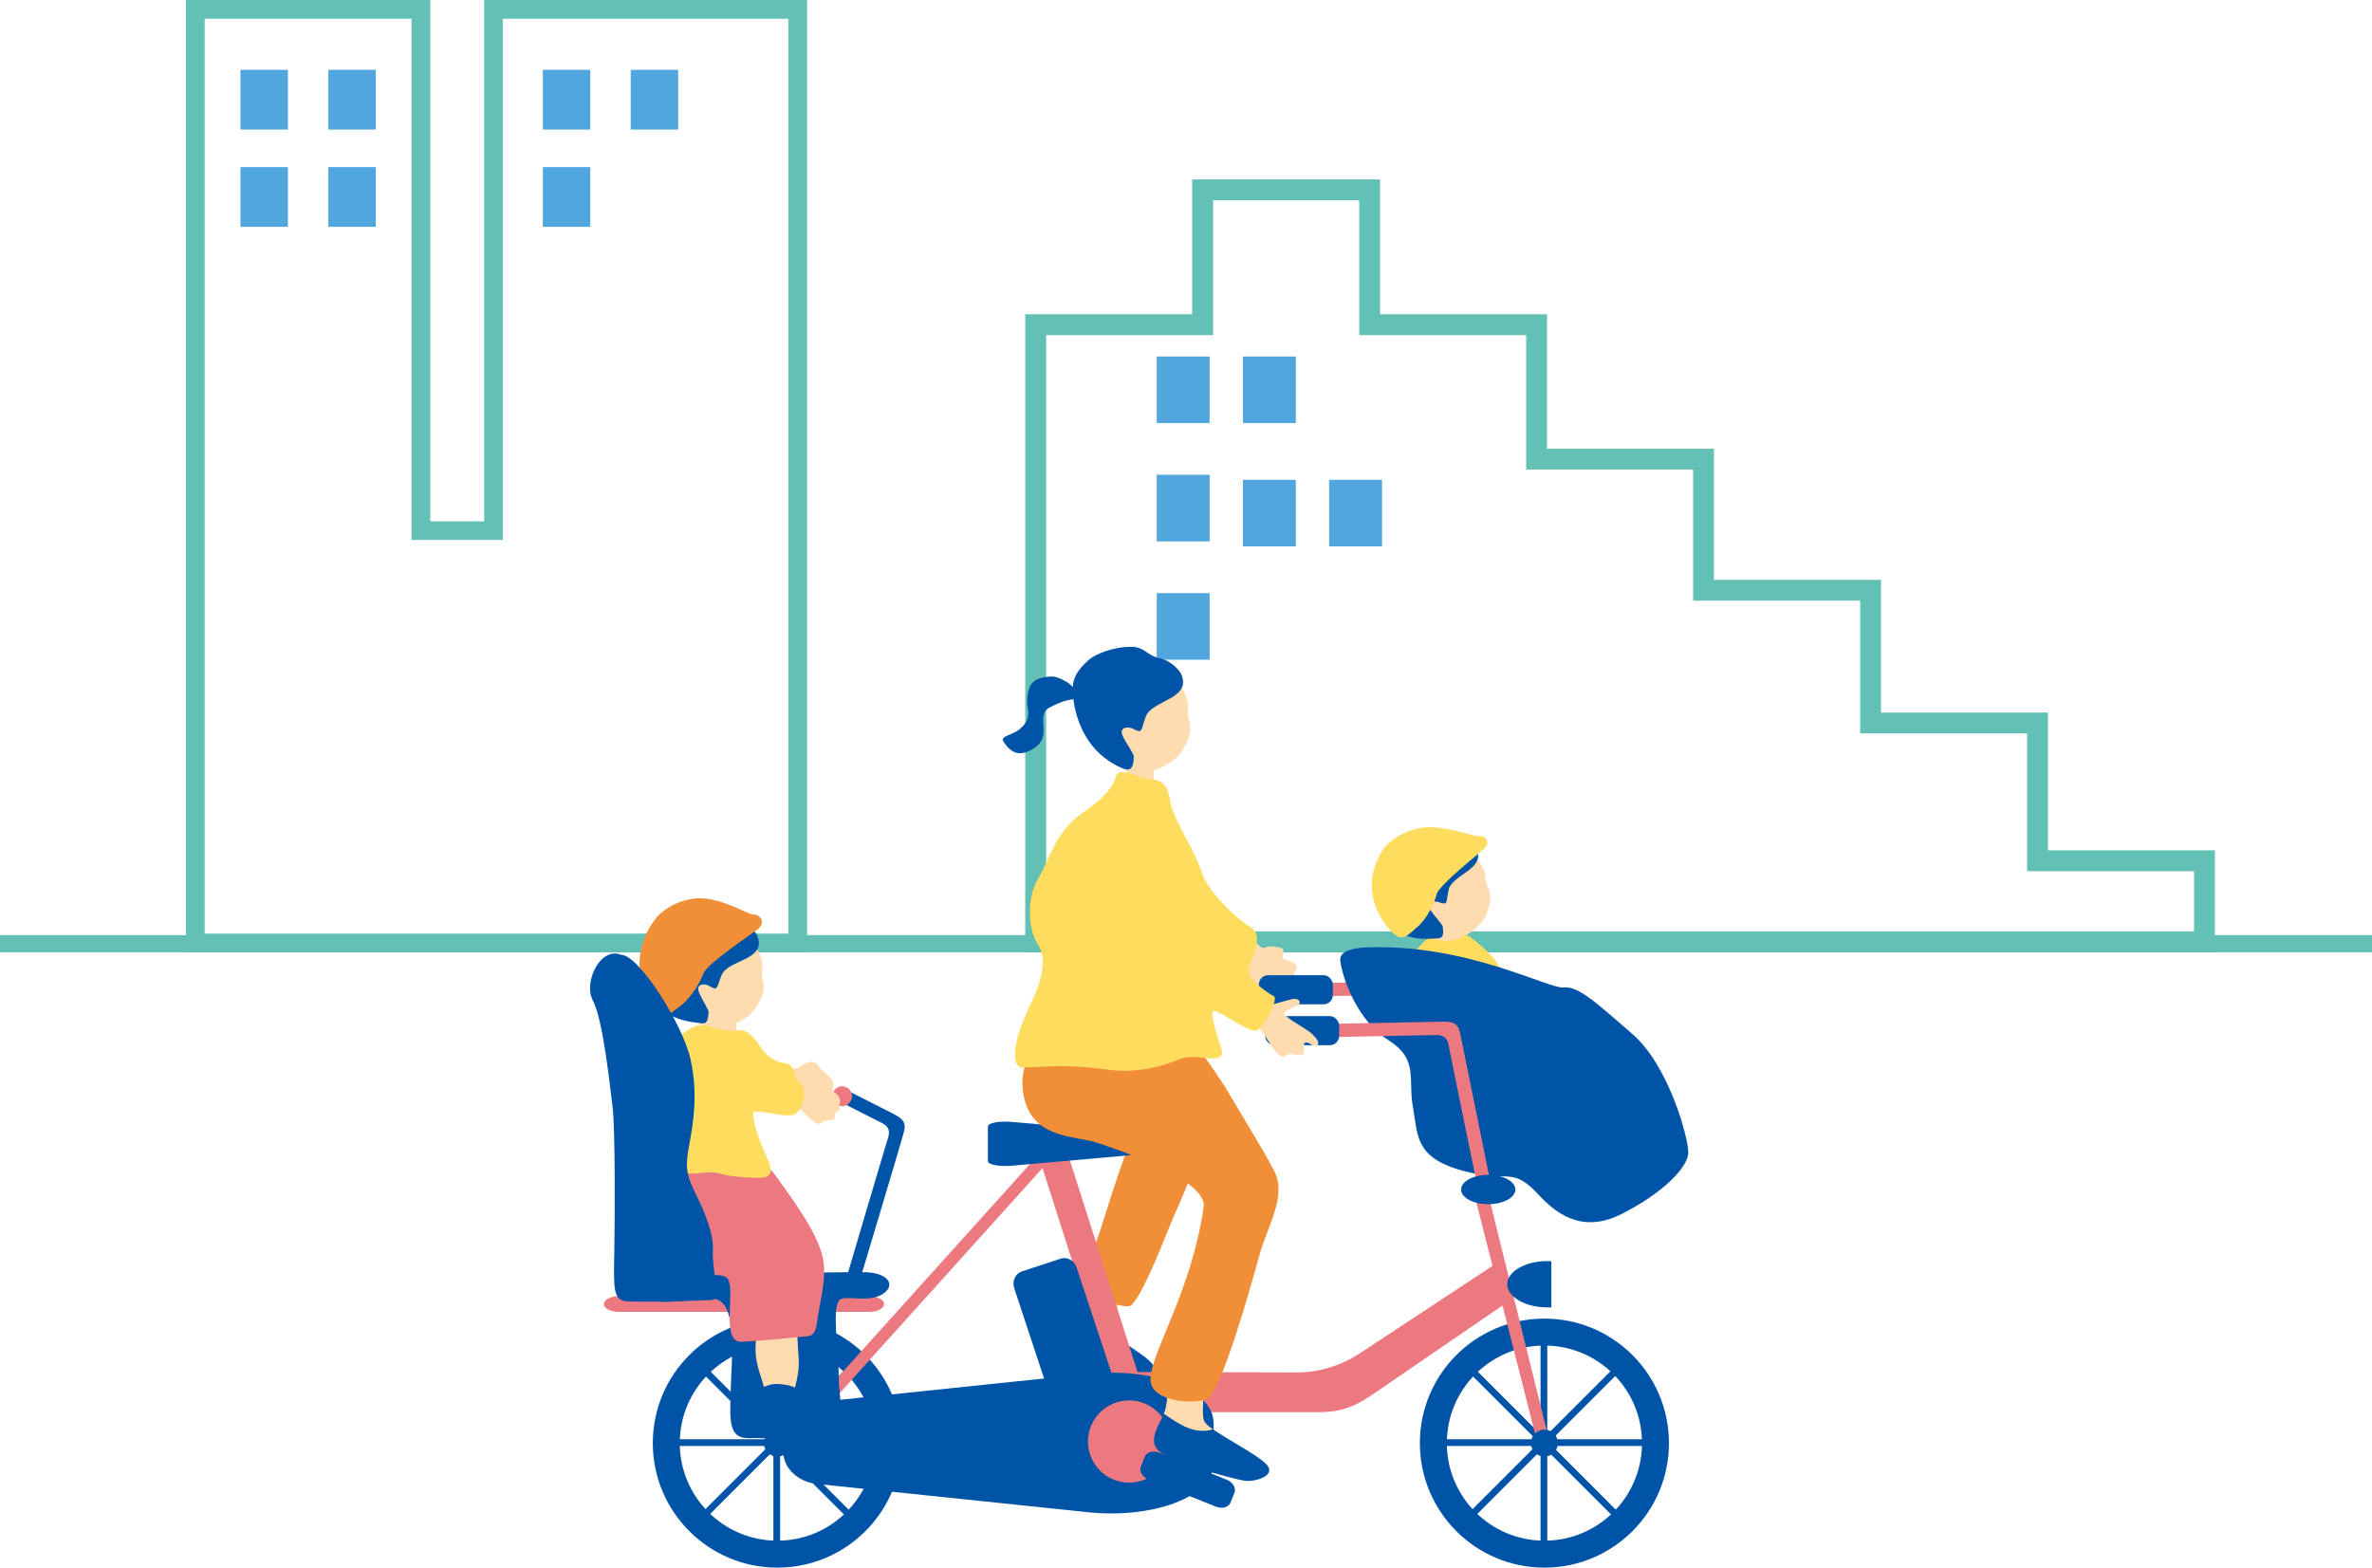 <?xml version="1.0" encoding="UTF-8"?>
<svg id="_レイヤー_2" data-name="レイヤー 2" xmlns="http://www.w3.org/2000/svg" viewBox="0 0 239.41 158.27">
  <defs>
    <style>
      .cls-1 {
        fill: #0054a7;
      }

      .cls-2 {
        fill: #ed7980;
      }

      .cls-3 {
        fill: #ffdbb0;
      }

      .cls-4 {
        fill: #fedc5e;
      }

      .cls-5 {
        fill: #f18e38;
      }

      .cls-6 {
        fill: #62c0b4;
      }

      .cls-7 {
        fill: #51a7dd;
      }
    </style>
  </defs>
  <g id="_レイヤー_5" data-name="レイヤー 5">
    <g>
      <path class="cls-6" d="m81.46,96.14H18.77V0h24.66v52.63h5.44V0h32.59v96.14Zm-60.8-1.89h58.91V1.89h-28.82v52.62h-9.21V1.89h-20.88v92.36Z"/>
      <rect class="cls-7" x="24.27" y="7.05" width="4.79" height="6.03"/>
      <rect class="cls-7" x="33.14" y="7.05" width="4.79" height="6.03"/>
      <rect class="cls-7" x="24.27" y="16.87" width="4.79" height="6.03"/>
      <rect class="cls-7" x="33.14" y="16.87" width="4.79" height="6.03"/>
      <rect class="cls-7" x="54.79" y="16.87" width="4.79" height="6.03"/>
      <rect class="cls-7" x="54.79" y="7.05" width="4.79" height="6.03"/>
      <rect class="cls-7" x="63.66" y="7.05" width="4.79" height="6.03"/>
    </g>
    <g>
      <path class="cls-6" d="m223.56,96.14h-120.08V31.73h16.85v-13.62h18.96v13.62h16.85v13.57h16.85v13.24h16.86v13.4h16.85v13.91h16.85v10.3Zm-117.98-2.11h115.87v-6.08h-16.85v-13.91h-16.85v-13.4h-16.86v-13.24h-16.85v-13.57h-16.85v-13.61h-14.75v13.61h-16.85v60.2Z"/>
      <rect class="cls-7" x="116.75" y="47.93" width="5.34" height="6.73"/>
      <rect class="cls-7" x="134.15" y="48.44" width="5.34" height="6.72"/>
      <rect class="cls-7" x="125.45" y="35.99" width="5.34" height="6.72"/>
      <rect class="cls-7" x="116.75" y="59.88" width="5.34" height="6.72"/>
      <rect class="cls-7" x="116.75" y="35.99" width="5.34" height="6.72"/>
      <rect class="cls-7" x="125.45" y="48.44" width="5.34" height="6.72"/>
    </g>
    <rect class="cls-6" y="94.4" width="239.41" height="1.74"/>
    <g>
      <g>
        <g>
          <g>
            <path class="cls-1" d="m112.9,135.01c.9.97,2.76,1.76,3.58,2.91,1.11,1.56,1.83,3.66-1.71,2.83-3.55-.84-6.4-3.88-6.8-5.22-.4-1.31,1.04-1.26,1.28-1.82,1.13.68,2.38,1.18,3.66,1.3Z"/>
            <path class="cls-3" d="m111.05,127.08s3.3.1,3.26.75c-.04.65-1.87,4.46-1.93,6.04-.01.42.19.78.51,1.13-1.27-.12-2.53-.62-3.66-1.3,0-.01.01-.02.02-.04.19-.6,1.21-5.78,1.8-6.59Z"/>
          </g>
          <path class="cls-5" d="m121.06,112.77c-.06-1.56-6.08.04-6.59,1.36-.96,2.49-2.02,5.6-3,8.77-1.42,4.6-2.63,6.64-2.49,7.01.29.8,3.86,2.08,4.97,1.96.92-.1,3.17-5.76,4.06-7.97,1.4-3.49,3.22-6.37,3.04-11.13Z"/>
        </g>
        <g>
          <path class="cls-3" d="m126.62,95c.46.44.74.86,1.1.65.36-.21,1.12-.05,1.53.03.41.07.29.45.22.81-.07.36.15.38.75.53.6.15.68.66.63.85-.05.19-.31.3-.24.7.07.4-.31.58-.53.73-.21.14-.61.24-.64.52-.03.28-.57.36-.87.52-.3.16-.48-.22-1.52-.42-1.04-.2-.97-1.11-1.04-1.73-.07-.62-.11-1.07-.34-1.24-.05-.04-.4-.45-.9-1.07.6-.29,1.19-.61,1.75-.98.03.05.06.09.08.11Z"/>
          <g>
            <path class="cls-2" d="m129.08,99.32s14.09-.26,15.83-.31c1.73-.05,1.7.59,1.97,1.83.27,1.24,3.16,15.59,3.16,15.59l-1.33.27s-2.91-14.11-3.03-14.79c-.12-.68-.16-1.54-1.29-1.54-1.13,0-15.28.3-15.28.3l-.03-1.36Z"/>
            <rect class="cls-1" x="127.06" y="98.45" width="7.47" height="2.94" rx=".94" ry=".94"/>
          </g>
          <g>
            <path class="cls-4" d="m143.74,110.17c.5-2.01-.2-2.32-.32-3.61-.1-1.05-.59-2.32-.94-3.17-.48-1.18-.91-2.31-.34-4.05.51-1.55-.51-2.03,1.06-3.73,1.25-1.35,2.18-1.77,2.9-2.01.89-.29,3.33,1.7,4.39,2.85,1.41,1.55,2.01,3.98,2.42,4.78.51,1.02,1.31,3.1-.84,7.36-1.73,3.42,10.46,6.98,5.67,8.51-3.12.67-15.45-1.1-14-6.93Z"/>
            <g>
              <path class="cls-3" d="m143.21,93.92c1.26,1.04,2.74,1.27,3.79.92,1.06-.35,1.94-1,2.66-1.87.53-.83.77-1.9.76-2.33-.01-.39-.13-.82-.31-1.2-.43-.9.26-1.11-1.07-2.76-.4-.5-2.6-2.69-5.5-1.89-2.55.71-2.96,6.95-.32,9.13Z"/>
              <path class="cls-1" d="m148.92,85.57c-.21-.39-1.16-1.14-2.15-1.21-1.23-.08-1.48-.85-2.73-.68-1.74.24-3.21,1.15-3.66,1.68-.98,1.13-.89,1.94-1.13,2.72-.44,1.41-.75,7.11,5.39,6.68.74-.05,1.17.11.97-1.27-.53-.81-1.45-1.66-1.39-2.07.06-.41.64-.47,1.01-.34.93.34.7.08.98-1.23.33-1.6,3.97-2.14,2.73-4.27Z"/>
            </g>
            <path class="cls-4" d="m139.64,85.68c1.12-1.33,2.6-1.87,3.71-2.09,1.19-.23,2.82.09,3.99.38,1.15.29,1.47.46,1.99.43.51-.04,1.16.61.53,1.22-.63.61-4.63,3.73-4.86,4.67-.23.93-1,2.48-1.89,3.24-.9.76-1.38,1.42-2.18.93-.81-.5-4.28-4.32-1.27-8.78Z"/>
          </g>
        </g>
      </g>
      <g>
        <g>
          <path class="cls-1" d="m78.46,133.12c-6.94,0-12.57,5.63-12.57,12.57s5.63,12.57,12.57,12.57,12.57-5.63,12.57-12.57-5.63-12.57-12.57-12.57Zm0,22.42c-5.44,0-9.85-4.41-9.85-9.85s4.41-9.85,9.85-9.85,9.85,4.41,9.85,9.85-4.41,9.85-9.85,9.85Z"/>
          <rect class="cls-1" x="67.2" y="145.3" width="22.4" height=".68"/>
          <rect class="cls-1" x="67.2" y="145.3" width="22.4" height=".68" transform="translate(-80.02 98.09) rotate(-45)"/>
          <rect class="cls-1" x="67.2" y="145.3" width="22.4" height=".68" transform="translate(-67.24 224.04) rotate(-90)"/>
          <rect class="cls-1" x="67.2" y="145.3" width="22.4" height=".68" transform="translate(30.86 304.06) rotate(-135)"/>
        </g>
        <g>
          <path class="cls-1" d="m155.88,133.12c-6.94,0-12.57,5.63-12.57,12.57s5.63,12.57,12.57,12.57,12.57-5.63,12.57-12.57-5.63-12.57-12.57-12.57Zm0,22.42c-5.44,0-9.85-4.41-9.85-9.85s4.41-9.85,9.85-9.85,9.85,4.41,9.85,9.85-4.41,9.85-9.85,9.85Z"/>
          <rect class="cls-1" x="144.63" y="145.3" width="22.4" height=".68"/>
          <rect class="cls-1" x="144.63" y="145.3" width="22.4" height=".68" transform="translate(-57.34 152.84) rotate(-45)"/>
          <rect class="cls-1" x="144.63" y="145.3" width="22.4" height=".68" transform="translate(10.19 301.46) rotate(-90)"/>
          <rect class="cls-1" x="144.63" y="145.3" width="22.4" height=".68" transform="translate(163.03 358.8) rotate(-135)"/>
        </g>
        <path class="cls-1" d="m135.27,96.9c.23,2.1,1.89,6.23,4.77,8.04,3.21,2.02,2.03,3.87,2.58,6.9.55,3.03.08,5.52,6.73,6.73,2.96.54,3.52-.55,5.87,1.97,1.65,1.77,4.3,4.12,8.45,2.02,4.15-2.1,6.73-4.71,6.73-6.22s-1.96-8.75-5.63-11.94c-3.68-3.2-5.48-4.88-6.97-4.71-1.49.17-9.78-4.46-19.96-4.04-1.33.08-2.58.34-2.58,1.26Z"/>
        <rect class="cls-2" x="108.76" y="115.17" width="2.87" height="27.15" transform="translate(-33.98 39.68) rotate(-17.73)"/>
        <path class="cls-2" d="m111.31,142.57h21.66c2.15,0,3.56-.4,5.6-1.81,2.04-1.41,13.9-9.52,13.9-9.52l-1.47-3.68-13.33,8.79c-2.15,1.47-4.36,2.21-6.9,2.21s-19.46-.06-19.46-.06v4.07Z"/>
        <path class="cls-2" d="m89.23,131.65c0,.44-.67.79-1.49.79h-25.3c-.82,0-1.49-.36-1.49-.79s.67-.79,1.49-.79h25.3c.82,0,1.49.36,1.49.79Z"/>
        <rect class="cls-2" x="92.02" y="110.8" width="1.21" height="40.42" transform="translate(111.5 -28.32) rotate(42.02)"/>
        <path class="cls-1" d="m112.18,138.6c.24.71-.11,1.47-.76,1.69l-3.92,1.29c-.66.22-1.39-.19-1.62-.9l-3.51-10.63c-.24-.71.11-1.47.76-1.69l3.92-1.29c.66-.22,1.39.19,1.62.9l3.51,10.63Z"/>
        <polygon class="cls-2" points="148.92 121.02 150.28 120.85 156.46 145.81 155.28 146.1 148.92 121.02"/>
        <g>
          <path class="cls-2" d="m129.71,103.45s14.09-.26,15.83-.31c1.73-.05,1.7.59,1.97,1.83.27,1.24,3.16,15.59,3.16,15.59l-1.33.27s-2.91-14.11-3.03-14.79c-.12-.68-.16-1.54-1.29-1.54-1.13,0-15.28.3-15.28.3l-.03-1.36Z"/>
          <rect class="cls-1" x="127.69" y="102.58" width="7.47" height="2.94" rx=".94" ry=".94"/>
        </g>
        <path class="cls-1" d="m156.2,127.31c-2.25,0-4.07,1.05-4.07,2.34s1.82,2.34,4.07,2.34c.13,0,.25,0,.38-.01v-4.65c-.12,0-.25-.01-.38-.01Z"/>
        <circle class="cls-1" cx="155.88" cy="145.69" r="1.36"/>
        <path class="cls-1" d="m152.95,120.09c0,.82-1.23,1.48-2.74,1.48s-2.74-.66-2.74-1.48,1.23-1.48,2.74-1.48,2.74.66,2.74,1.48Z"/>
        <path class="cls-1" d="m114.49,116.27c0,.17-.26.34-.6.37l-11.69,1.04c-1.31.12-2.49-.09-2.49-.46v-3.49c0-.38,1.18-.58,2.49-.46l11.69,1.04c.34.03.6.19.6.37v1.6Z"/>
        <circle class="cls-1" cx="78.46" cy="145.69" r="1.36"/>
        <path class="cls-1" d="m122.49,147.71c0,3.45-6.23,5.63-12.63,4.96l-27.41-2.86c-1.94-.2-3.39-1.64-3.39-3.21v-1.83c0-1.57,1.45-3.01,3.39-3.21l27.41-2.86c6.4-.67,12.63,1.51,12.63,4.96v4.03Z"/>
        <path class="cls-2" d="m118.11,145.53c0,2.29-1.86,4.15-4.15,4.15s-4.15-1.86-4.15-4.15,1.86-4.15,4.15-4.15,4.15,1.86,4.15,4.15Z"/>
        <path class="cls-1" d="m124.2,151.69c-.19.48-.87.67-1.49.41l-6.77-2.72c-.63-.25-.99-.85-.79-1.33l.39-.98c.19-.48.87-.67,1.49-.41l6.77,2.72c.63.25.99.85.79,1.33l-.39.98Z"/>
        <path class="cls-1" d="m65.85,128.67c2.34.08,20.42-.31,21.64-.23,2.34.15,2.86,1.38,1.62,2.19-1.43.94-3.81.08-4.37.6-.82.76-.08,5.47-.08,7.81s.9,5.62-.45,6c-1.36.38-7.28.11-8.56.15-2.26.08-1.96-2.04-1.89-5.05.08-3.02.72-8.79-1.7-9.01-1.2-.11-5.92.71-6.3.03-.38-.68.08-2.49.08-2.49Z"/>
        <path class="cls-1" d="m90.16,112.44c-.56-.28-2.57-1.3-4.9-2.48-.13.44-.24.88-.37,1.32,2.11,1.07,3.83,1.94,4.17,2.12,1,.52.63,1.31.42,1.96-.21.65-4.29,14.48-4.29,14.48l1.3.39s4.2-14.01,4.54-15.24.67-1.78-.88-2.55Z"/>
      </g>
      <circle class="cls-2" cx="85" cy="110.67" r="1"/>
      <g>
        <path class="cls-3" d="m79.34,107.78c.66.13.93.17,1.19.02.26-.15.9-.61,1.34-.6.77,0,.78.6,1.06.8.28.2.47.46.76.71.29.25.54.71.38,1-.16.3.08.72-.15.82-.23.1-.52.16-.48.54.04.38-.19.32-.59.35-.4.03-.43-.07-.68.15-.26.22-.35.17-.64.05-.29-.12-.8-.78-1.28-1.3-.48-.53-.81-.82-1.44-.82-.04,0-.1,0-.18-.02.05-.61.05-1.23.09-1.86.29.09.51.15.61.17Z"/>
        <g>
          <g>
            <path class="cls-3" d="m73.99,101.86c-.12,0-1.66.1-1.8.08-.06.26-.02,2.27,0,2.62.03.6.13,1.46.41,2.28.19.28,2.12,1.02,1.9-1.3-.08-.86-.19-2-.24-2.28-.09-.47-.27-1.21-.27-1.39Z"/>
            <g>
              <path class="cls-3" d="m80.1,132.4c.21.44.36,1.61.4,2.89.04,1.28.21,2.16.07,3.12-.15.97-.4,3.37-2.12,3.23-1.18-.1-1.13-1.13-1.7-2.79-.69-2.02-.57-3.39-.19-4.78.56-2.05-.01-2.64,1.42-2.48,1.43.16,1.49.13,2.13.82Z"/>
              <path class="cls-1" d="m79.66,139.87c-.52-.13-1.54-.23-2.02-.05-.6.22-.93.23-1,1.03-.09.93-.73,1.59-.43,2.36.19.48,1.13.66,2.15.84,1.01.18,2.8.42,3.74.32.69-.07,1.79-.46,1.27-1.9-.29-.81-1.69-.49-2.28-1.1-.59-.61-.21-1.19-1.42-1.49Z"/>
            </g>
            <path class="cls-3" d="m68.96,102.09c1.11,1.32,2.59,1.83,3.75,1.67,1.16-.17,2.2-.67,3.1-1.43.7-.76,1.16-1.82,1.23-2.26.06-.4.03-.87-.09-1.3-.28-1.01.48-1.1-.59-3.06-.32-.6-2.18-3.28-5.33-3-2.77.25-4.38,6.63-2.07,9.39Z"/>
            <path class="cls-1" d="m76.46,94.54c-.14-.44-.98-1.4-1.99-1.66-1.25-.31-1.37-1.16-2.7-1.22-1.85-.08-3.54.58-4.11,1.04-1.23.98-1.29,1.84-1.69,2.6-.72,1.38-2.13,7.22,4.31,7.94.78.09,1.19.33,1.24-1.13-.4-.93-1.18-1.99-1.04-2.41s.75-.37,1.11-.16c.9.53.71.21,1.24-1.09.65-1.59,4.52-1.47,3.63-3.91Z"/>
            <path class="cls-2" d="m71.54,117.4c-1.43.07-5.75-.89-6.09.45-.37,1.44-1.92,6.46-.06,9.53,1.96,3.24,7.05.39,8.07,1.74.79,1.05-.73,6.42,1.35,6.34,1.94-.07,5.21-.43,6.04-.5.83-.07,1.46.04,1.62-1.51.16-1.55,1.02-4.34.6-6.37-.5-2.48-2.71-5.54-5.02-8.71-.9-1.25-4.9-1.06-6.52-.98Z"/>
            <path class="cls-3" d="m79.91,109.74c.67.09.94.1,1.19-.07.25-.17.85-.67,1.29-.7.76-.05.82.54,1.11.72.29.18.5.43.81.65.31.23.59.67.45.97-.14.31.14.72-.09.83s-.51.19-.44.57-.17.34-.56.39c-.39.05-.43-.04-.67.19-.24.24-.34.19-.63.1-.29-.1-.85-.72-1.37-1.21s-.87-.76-1.5-.72c-.04,0-.1,0-.18,0,0-.61-.04-1.23-.05-1.86.3.07.52.12.62.13Z"/>
            <path class="cls-4" d="m66.07,117.26c.15-1.19-.06-2.71-.22-3.75-.22-1.42-.39-2.79.6-4.57.88-1.58.52-3.15,2.02-4.3,1.58-1.2,2.22-1.31,3.21-1,.93.3,1.94.54,2.85.37,1.06-.17,1.96,1.32,2.41,1.94.73,1.01,1.75,1.32,2.07,1.35,1.51.11.95,1.58,1.58,1.85.98.41.52,2.87-.37,3.34-.93.49-4.3-.78-4.22-.03.22,2.26,1.53,4.35,1.75,5.35.29,1.26-1.07,1.1-1.89,1.07-4.22-.15-2.32-.79-5.85-.4-.75-.08-4.12.24-3.94-1.22Z"/>
          </g>
          <path class="cls-5" d="m66.36,92.51c1.31-1.32,2.87-1.73,4-1.82,1.22-.1,2.8.45,3.92.93,1.1.47,1.4.7,1.92.72.52.03,1.07.82.35,1.41-.72.59-5.16,3.51-5.54,4.51-.37,1-1.36,2.6-2.37,3.32-1,.72-1.58,1.39-2.31.74s-3.63-5.3.03-9.82Z"/>
        </g>
      </g>
      <g>
        <path class="cls-1" d="m62.68,96.39c1.81,0,6.22,7.01,7.01,10.52.79,3.51.28,6.45-.11,8.6-.4,2.15-.4,2.94.62,4.98,1.02,2.04,1.87,4.24,1.75,5.77-.11,1.53.79,4.92-.06,4.98-.85.06-7.64.28-8.82.11-1.19-.17-1.13-1.53-1.07-4.75.06-3.22.11-12.56-.17-14.82-.25-1.99-.96-8.82-1.98-10.75-1.02-1.92.79-5.49,2.83-4.64Z"/>
        <g>
          <g>
            <path class="cls-3" d="m116.13,75.69c-.15,0-2.09,0-2.27-.02-.1.33-.18,2.85-.18,3.29,0,.76.06,1.85.36,2.89.21.37,2.6,1.43,2.48-1.51-.04-1.09-.1-2.53-.15-2.89-.08-.6-.26-1.54-.24-1.76Z"/>
            <path class="cls-1" d="m109.26,70.37c-.42-.39-1.1-1.25-1.6-1.53-.5-.28-1.05-.59-1.68-.54-.98.08-1.44.27-1.84.7-.35.38-.62,1.76-.38,2.6.19,1.13-.46,1.68-.89,2.05-.62.52-1.92.68-1.62,1.16.86,1.41,1.77,1.4,2.63,1,2.77-1.29.4-3.51,2.07-4.39,1.67-.88,1.88-.67,3.29-1.05Z"/>
            <path class="cls-3" d="m111.75,76.39c1.23,1.32,2.81,1.79,4.02,1.56,1.21-.23,2.27-.81,3.18-1.66.7-.83,1.12-1.97,1.17-2.44.04-.43-.02-.91-.16-1.36-.34-1.04.45-1.18-.77-3.18-.37-.61-2.45-3.33-5.74-2.87-2.89.4-4.26,7.18-1.7,9.95Z"/>
            <path class="cls-1" d="m119.23,68.09c-.17-.45-1.1-1.42-2.17-1.64-1.33-.27-1.5-1.15-2.89-1.15-1.94,0-3.68.79-4.26,1.3-1.24,1.09-1.6,1.91-1.64,2.81-.04.9.22,6.04,4.92,8.11.75.33,1.26.29,1.24-1.25-.46-.96-1.34-2.03-1.21-2.47.12-.44.77-.42,1.16-.22.97.51.76.19,1.25-1.21.6-1.7,4.66-1.76,3.61-4.28Z"/>
          </g>
          <g>
            <g>
              <path class="cls-3" d="m117.46,142.73c.08-.19.15-.38.19-.54.26-1.19.67-6.56.8-7.36,0,0,3.6-.49,3.65.67.06,1.16-1.14,7.11-.51,8.06.14.21.44.46.85.75-1.8.6-3.42-.48-4.98-1.57Z"/>
              <path class="cls-1" d="m117.46,142.73c1.55,1.09,3.18,2.16,4.98,1.57,1.45,1.03,4.22,2.45,5.27,3.42,1.34,1.25-1.08,1.96-2.21,1.75-1.13-.21-7.21-1.79-8.54-2.98-1.14-1.02,0-2.58.51-3.76Z"/>
            </g>
            <path class="cls-5" d="m107.48,102.3c-.08.2-5.71,3.86-3.95,9.12,1.19,3.56,5.12,3.25,7.17,3.94,1.25.42,11.21,3.58,10.79,6.51-1.24,8.51-5.25,14.5-5.37,17.3-.1,2.32,4.14,2.62,5.65,2.1,1.44-.5,4.58-11.74,5.32-14.48.79-2.94,2.83-6,1.53-8.54-1-1.96-2.37-4.12-4.98-8.54-3-4.52-4.39-6.48-7.03-7.02-4.28-.22-9.13-.39-9.13-.39Z"/>
          </g>
          <g>
            <path class="cls-3" d="m126.98,101.16c.82.29,1.15.39,1.52.25.36-.14,1.27-.38,1.82-.52.55-.14.86.03.85.34-.01.31-.48.34-1.2.73-.72.4-.29.45.03.77.32.31,2.13,1.31,2.46,1.68.33.37.78.75.51,1.1-.26.35-.85-.34-1.16-.26-.31.08-.18.39-.2.88-.02.5-.31.38-.82.34-.51-.04-.54-.17-.9.06-.37.23-.48.15-.82-.05-.34-.21-.88-1.14-1.39-1.9-.52-.76-.88-1.2-1.69-1.32-.05,0-.13-.03-.22-.05.17-.77.29-1.56.46-2.36.35.17.62.29.75.34Z"/>
            <path class="cls-4" d="m103.16,103.38c.92-2.42,1.72-3.38,2.01-5.37.23-1.62.03-1.84-.65-3.1-.51-.96-1.11-3.88.29-6.28,1.25-2.14,1.68-4.6,4.47-6.57,2.21-1.56,2.95-2.41,3.39-3.75.32-.96,2.45.33,3.46.36,2.24.07,1.79,2.44,2.24,3.18,1.14,2.82,2.02,3.54,3.03,6.5.48,1.41,2.94,4.07,4.83,5.26,1.06.67.52,1.87.37,2.55-.11.51-.71,1.47-.54,2.18.14.59,1.79,1.88,2.49,2.21.57.26-.93,3.06-1.64,3.46-.68.38-3.19-1.59-4.3-1.95-.81-.27.64,3.61.7,3.91.36,1.73-2.53.26-4.19.94-2.49,1.06-5,1.38-7.2,1.09-5.42-.69-6.67-.17-8.37-.25-1.36.36-1.44-1.63-.4-4.36Z"/>
          </g>
        </g>
      </g>
    </g>
  </g>
</svg>